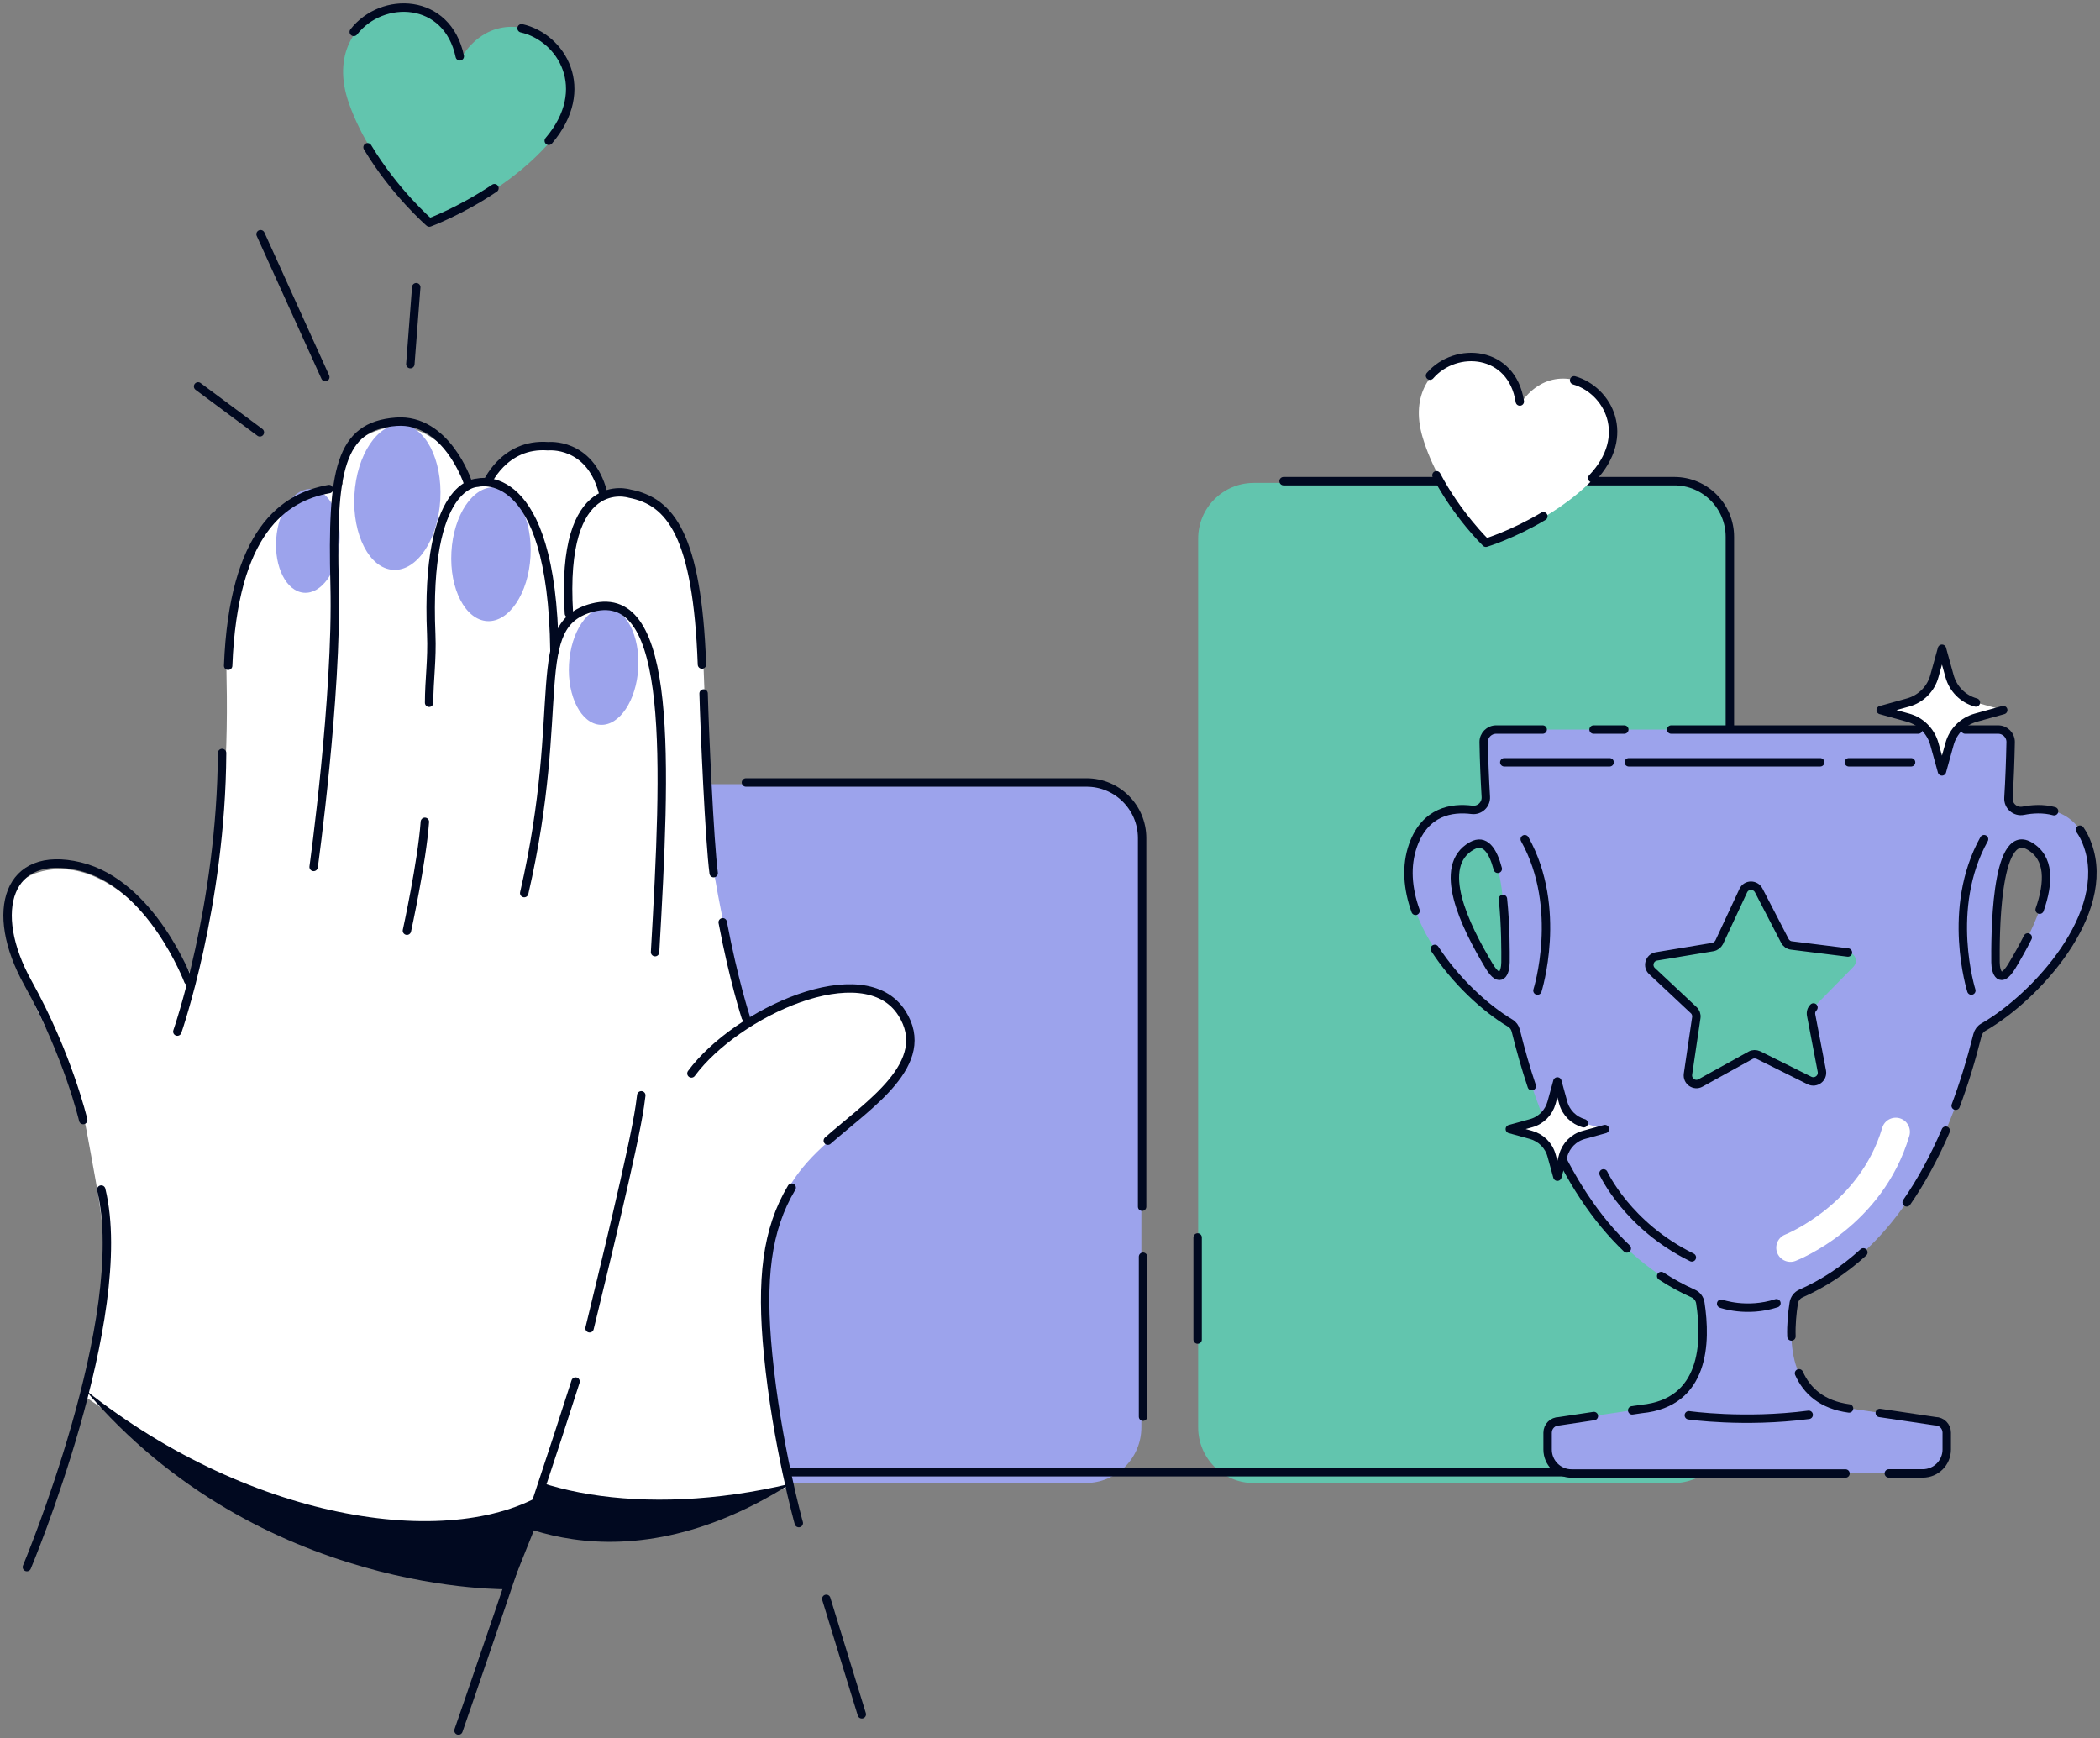 <svg width="499" height="413" viewBox="0 0 499 413" fill="none" xmlns="http://www.w3.org/2000/svg">
<rect x="0" y="0" width="499" height="413" fill="#808080" stroke="none"/>
<g clip-path="url(#clip0_3589_9265)">
<path d="M397.647 114.75H297.912C290.618 114.75 284.705 120.669 284.705 127.97V339.171C284.705 346.473 290.618 352.392 297.912 352.392H397.647C404.941 352.392 410.854 346.473 410.854 339.171V127.97C410.854 120.669 404.941 114.75 397.647 114.75Z" fill="#62C5AE"/>
<path d="M305 114.336H397.844C405.149 114.336 411.051 120.262 411.051 127.556V283.787" stroke="#010920" stroke-width="2" stroke-linecap="round" stroke-linejoin="round"/>
<path d="M258.003 186.328H158.267C150.973 186.328 145.061 192.247 145.061 199.548V339.154C145.061 346.456 150.973 352.375 158.267 352.375H258.003C265.297 352.375 271.209 346.456 271.209 339.154V199.548C271.209 192.247 265.297 186.328 258.003 186.328Z" fill="#9CA3EC"/>
<path d="M177.25 185.932H258.183C265.488 185.932 271.389 191.857 271.389 199.152V286.723" stroke="#010920" stroke-width="2" stroke-linecap="round" stroke-linejoin="round"/>
<path d="M284.578 294.035V318.296" stroke="#010920" stroke-width="2" stroke-linecap="round" stroke-linejoin="round"/>
<path d="M145.709 217.434V241.677" stroke="#010920" stroke-width="2" stroke-linecap="round" stroke-linejoin="round"/>
<path d="M271.605 298.609V336.613" stroke="#010920" stroke-width="2" stroke-linecap="round" stroke-linejoin="round"/>
<path d="M145.709 259.561V332.344" stroke="#010920" stroke-width="2" stroke-linecap="round" stroke-linejoin="round"/>
<path d="M140.057 349.816H421.539" stroke="#010920" stroke-width="2" stroke-linecap="round" stroke-linejoin="round"/>
<path d="M96.352 311.976L171.886 311.922" stroke="#010920" stroke-width="2" stroke-linecap="round" stroke-linejoin="round"/>
<path d="M103.639 297.043H115.19" stroke="#010920" stroke-width="2" stroke-linecap="round" stroke-linejoin="round"/>
<path d="M96.316 250.755L141.785 250.719" stroke="#010920" stroke-width="2" stroke-linecap="round" stroke-linejoin="round"/>
<path d="M77.298 89.606L61.914 55.654" stroke="#010920" stroke-width="2" stroke-linecap="round" stroke-linejoin="round"/>
<path d="M61.753 102.735L47.07 91.82" stroke="#010920" stroke-width="2" stroke-linecap="round" stroke-linejoin="round"/>
<path d="M97.504 86.526L98.907 68.244" stroke="#010920" stroke-width="2" stroke-linecap="round" stroke-linejoin="round"/>
<path d="M187.523 353.239C187.523 353.239 177.357 306.571 185.418 286.435C187.379 281.518 190.69 275.88 200.172 268.496C215.754 256.356 221.152 243.118 211.418 238.254C201.683 233.391 198.858 236.147 188.674 237.894L177.465 243.604C177.465 243.604 168.81 209.418 168.234 195.243C167.659 181.068 167.659 149.963 165.643 143.803C163.628 137.643 162.944 117.272 147.183 117.633C147.183 117.633 141.911 118.407 140.453 110.95C139.5 106.033 119.545 104.232 116.9 111.779L115.173 117.939C115.173 117.939 105.367 109.618 99.879 128.097L110.549 325.519L104.629 352.879L153.804 364.136L187.523 353.239Z" fill="white"/>
<path d="M187.865 352.536C152.527 361.019 121.507 354.427 111.287 341.639L112.799 356.84C112.799 356.84 143.261 380.885 187.865 352.554V352.536Z" fill="#010920"/>
<path d="M196.7 271.035C206.255 262.551 221.945 252.681 214.279 240.704C205.265 226.619 174.947 240.632 164.295 255.059" stroke="#010920" stroke-width="2" stroke-linecap="round" stroke-linejoin="round"/>
<path d="M188.117 282.201C182.161 292.143 180.776 304.013 182.503 321.736C184.59 343.242 189.808 361.901 189.808 361.901" stroke="#010920" stroke-width="2" stroke-linecap="round" stroke-linejoin="round"/>
<path d="M171.727 219.145C174.336 232.905 177.196 241.677 177.196 241.677" stroke="#010920" stroke-width="2" stroke-linecap="round" stroke-linejoin="round"/>
<path d="M167.191 164.787C167.407 173.18 168.595 200.143 169.584 207.474" stroke="#010920" stroke-width="2" stroke-linecap="round" stroke-linejoin="round"/>
<path d="M166.796 157.905C165.681 127.232 159.329 119.127 149.577 117.29C149.577 117.29 133.059 112.012 135.183 145.766" stroke="#010920" stroke-width="2" stroke-linecap="round" stroke-linejoin="round"/>
<path d="M115.533 115.183C115.533 115.183 119.564 105.205 130.251 106.033C130.251 106.033 140.094 104.989 143.26 116.948" stroke="#010920" stroke-width="2" stroke-linecap="round" stroke-linejoin="round"/>
<path d="M119.384 123.163C116.487 116.643 112.834 116.12 112.834 116.12C112.834 116.12 97.415 112.356 100.041 142.597" stroke="#010920" stroke-width="2" stroke-linecap="round" stroke-linejoin="round"/>
<path d="M19.613 331.445L62.112 360.551L122.73 371.538C122.73 371.538 162.783 274.817 156.359 181.032C156.359 181.032 160.84 126.079 130.971 150.701C130.971 150.701 130.27 108.861 112.348 114.84C112.348 114.84 103.676 98.576 91.207 101.836C78.719 105.078 81.472 115.075 81.472 115.075C81.472 115.075 52.846 117.884 53.835 161.364C54.825 204.843 45.774 232.256 45.774 232.256C45.774 232.256 29.059 201.277 9.087 207.275C-6.135 211.849 7.791 239.353 15.276 252.177C18.875 258.337 20.278 266.964 21.556 273.989C25.1 293.423 27.277 304.158 19.613 331.463V331.445Z" fill="white"/>
<path d="M6.387 372.367C6.387 372.367 31.379 312.839 24.056 282.652" stroke="#010920" stroke-width="2" stroke-linecap="round" stroke-linejoin="round"/>
<path d="M19.774 266.136C19.774 266.136 16.158 250.683 6.64 233.572C-2.879 216.461 1.871 201.782 18.947 205.87C36.004 209.941 44.731 233.032 44.731 233.032" stroke="#010920" stroke-width="2" stroke-linecap="round" stroke-linejoin="round"/>
<path d="M20.278 330.273C60.258 362.063 108.641 368.764 130.755 353.904L121.255 377.625C121.255 377.625 61.95 379.318 20.26 330.273H20.278Z" fill="#010920"/>
<path d="M196.34 379.914L204.779 407.345" stroke="#010920" stroke-width="2" stroke-linecap="round" stroke-linejoin="round"/>
<path d="M102.56 52.845C102.56 52.845 119.743 46.577 130.935 33.411C146.966 14.553 121.092 -4.179 109.811 13.383C105.492 -7.042 74.653 1.315 82.929 24.604C88.705 40.886 102.56 52.845 102.56 52.845Z" fill="#62C5AE"/>
<path d="M109.253 13.383C106.284 -0.666 90.792 -1.081 84.062 7.583" stroke="#010920" stroke-width="2" stroke-linecap="round" stroke-linejoin="round"/>
<path d="M130.395 33.448C140.867 21.146 133.454 8.88 123.936 6.719" stroke="#010920" stroke-width="2" stroke-linecap="round" stroke-linejoin="round"/>
<path d="M87.338 34.996C93.779 45.749 102.02 52.881 102.02 52.881C102.02 52.881 109.325 50.216 117.494 44.722" stroke="#010920" stroke-width="2" stroke-linecap="round" stroke-linejoin="round"/>
<path d="M353.545 128.961C353.545 128.961 368.569 124.386 378.789 113.615C393.417 98.197 372.096 80.906 361.606 95.442C358.853 77.719 332.007 83.446 338.017 103.817C342.227 118.064 353.545 128.961 353.545 128.961Z" fill="white"/>
<path d="M361.139 95.406C359.249 83.212 345.97 82.131 339.799 89.264" stroke="#010920" stroke-width="2" stroke-linecap="round" stroke-linejoin="round"/>
<path d="M378.339 113.615C387.894 103.565 382.1 92.686 374.039 90.381" stroke="#010920" stroke-width="2" stroke-linecap="round" stroke-linejoin="round"/>
<path d="M341.328 112.932C346.348 122.46 353.078 128.962 353.078 128.962C353.078 128.962 359.483 127.017 366.734 122.676" stroke="#010920" stroke-width="2" stroke-linecap="round" stroke-linejoin="round"/>
<path d="M496.083 200.825C492.899 191.927 485.504 191.729 480.771 192.648C478.864 193.026 477.119 191.513 477.245 189.568C477.515 185.227 477.677 180.814 477.767 176.365C477.803 174.708 476.453 173.357 474.798 173.357H355.54C353.885 173.357 352.535 174.708 352.571 176.365C352.643 180.742 352.823 185.065 353.075 189.315C353.183 191.171 351.6 192.666 349.764 192.431C345.068 191.837 338.699 192.738 335.802 200.825C330.296 216.224 346.418 235.659 358.851 243.079C359.517 243.476 359.984 244.142 360.182 244.898C368.855 280.003 384.149 299.239 402.34 307.326C403.258 307.722 403.887 308.587 404.031 309.559C405.471 318.925 405.147 333.298 390.051 334.757L370.456 337.675C368.963 337.675 367.739 338.882 367.739 340.395V344.393C367.739 347.527 370.276 350.085 373.425 350.085H414.989C414.989 350.085 415.097 350.085 415.151 350.085C415.205 350.085 415.259 350.085 415.313 350.085H456.877C460.007 350.085 462.562 347.545 462.562 344.393V340.395C462.562 338.9 461.357 337.675 459.846 337.675L440.251 334.757C425.029 333.298 424.759 318.925 426.235 309.559C426.397 308.587 427.026 307.74 427.926 307.344C445.973 299.347 461.177 280.525 469.886 245.889C470.084 245.115 470.569 244.448 471.253 244.052C483.848 236.829 501.841 216.963 496.083 200.807V200.825ZM357.735 228.67C357.717 231.066 356.566 234.056 353.831 229.517C348.001 219.809 341.2 205.76 349.746 200.987C357.951 196.394 357.771 223.573 357.735 228.688V228.67ZM478.054 229.517C475.32 234.056 474.168 231.066 474.15 228.67C474.114 223.573 473.934 196.394 482.139 200.969C490.686 205.742 483.884 219.791 478.054 229.499V229.517Z" fill="#9CA3EC"/>
<path d="M494.232 197.15C494.951 198.177 495.581 199.384 496.085 200.843C501.861 216.981 483.868 236.865 471.255 244.088C470.571 244.484 470.085 245.151 469.887 245.925C468.358 252.013 466.63 257.596 464.705 262.73" stroke="#010920" stroke-width="2" stroke-linecap="round" stroke-linejoin="round"/>
<path d="M484.659 216.153C486.89 209.741 487.142 203.779 482.158 200.97C473.953 196.377 474.133 223.556 474.169 228.671C474.187 231.067 475.339 234.056 478.074 229.518C479.333 227.41 480.647 225.123 481.834 222.745" stroke="#010920" stroke-width="2" stroke-linecap="round" stroke-linejoin="round"/>
<path d="M488.095 192.756C485.522 192.053 482.877 192.233 480.772 192.648C478.865 193.026 477.119 191.513 477.245 189.568C477.515 185.227 477.677 180.814 477.767 176.365C477.803 174.708 476.453 173.357 474.798 173.357H466.953" stroke="#010920" stroke-width="2" stroke-linecap="round" stroke-linejoin="round"/>
<path d="M462.347 268.656C459.558 275.14 456.445 280.796 453.062 285.695" stroke="#010920" stroke-width="2" stroke-linecap="round" stroke-linejoin="round"/>
<path d="M355.901 206.445C354.731 202.032 352.824 199.258 349.747 200.987C341.201 205.76 348.002 219.809 353.832 229.517C356.567 234.056 357.718 231.066 357.736 228.671C357.754 226.419 357.79 219.827 357.124 213.595" stroke="#010920" stroke-width="2" stroke-linecap="round" stroke-linejoin="round"/>
<path d="M387.838 335.117L390.051 334.793C405.147 333.334 405.471 318.961 404.032 309.595C403.888 308.605 403.24 307.758 402.34 307.362C399.749 306.209 397.212 304.822 394.729 303.201" stroke="#010920" stroke-width="2" stroke-linecap="round" stroke-linejoin="round"/>
<path d="M455.817 173.357H397.105" stroke="#010920" stroke-width="2" stroke-linecap="round" stroke-linejoin="round"/>
<path d="M336.36 216.423C334.489 211.163 334.021 205.796 335.785 200.825C338.681 192.738 345.051 191.837 349.747 192.431C351.582 192.666 353.184 191.171 353.058 189.315C352.806 185.047 352.626 180.724 352.554 176.365C352.518 174.708 353.867 173.357 355.523 173.357H366.571" stroke="#010920" stroke-width="2" stroke-linecap="round" stroke-linejoin="round"/>
<path d="M378.662 173.357H385.967" stroke="#010920" stroke-width="2" stroke-linecap="round" stroke-linejoin="round"/>
<path d="M386.561 296.645C379.364 289.782 372.994 280.38 367.74 268.061" stroke="#010920" stroke-width="2" stroke-linecap="round" stroke-linejoin="round"/>
<path d="M378.734 336.469L370.457 337.712C368.964 337.712 367.74 338.918 367.74 340.431V344.43C367.74 347.564 370.277 350.121 373.426 350.121H414.99C414.99 350.121 415.098 350.121 415.152 350.121C415.206 350.121 415.26 350.121 415.314 350.121H438.525" stroke="#010920" stroke-width="2" stroke-linecap="round" stroke-linejoin="round"/>
<path d="M363.979 258.083C362.593 253.959 361.334 249.582 360.182 244.917C360.002 244.161 359.534 243.494 358.851 243.098C352.769 239.46 345.806 232.958 340.93 225.465" stroke="#010920" stroke-width="2" stroke-linecap="round" stroke-linejoin="round"/>
<path d="M425.678 317.557C425.588 314.765 425.857 312.009 426.235 309.578C426.397 308.605 427.027 307.758 427.927 307.362C433.145 305.057 438.111 301.833 442.771 297.582" stroke="#010920" stroke-width="2" stroke-linecap="round" stroke-linejoin="round"/>
<path d="M439.37 334.668C432.946 333.803 429.348 330.507 427.477 326.311" stroke="#010920" stroke-width="2" stroke-linecap="round" stroke-linejoin="round"/>
<path d="M448.817 350.104H456.896C460.027 350.104 462.582 347.564 462.582 344.412V340.413C462.582 338.918 461.376 337.694 459.865 337.694L446.676 335.73" stroke="#010920" stroke-width="2" stroke-linecap="round" stroke-linejoin="round"/>
<path d="M408.98 309.776C408.98 309.776 415.008 311.973 422.115 309.668" stroke="#010920" stroke-width="2" stroke-linecap="round" stroke-linejoin="round"/>
<path d="M401.297 336.288C401.297 336.288 414.378 338.179 429.78 336.18" stroke="#010920" stroke-width="2" stroke-linecap="round" stroke-linejoin="round"/>
<path d="M387.029 181.139H432.516" stroke="#010920" stroke-width="2" stroke-linecap="round" stroke-linejoin="round"/>
<path d="M357.447 181.139H382.476" stroke="#010920" stroke-width="2" stroke-linecap="round" stroke-linejoin="round"/>
<path d="M439.316 181.139H454.107" stroke="#010920" stroke-width="2" stroke-linecap="round" stroke-linejoin="round"/>
<path d="M468.429 235.371C468.429 235.371 462.258 215.883 471.452 199.402" stroke="#010920" stroke-width="2" stroke-linecap="round" stroke-linejoin="round"/>
<path d="M365.329 235.371C365.329 235.371 371.501 215.883 362.307 199.402" stroke="#010920" stroke-width="2" stroke-linecap="round" stroke-linejoin="round"/>
<path d="M417.995 211.505L424.221 223.519C424.527 224.113 425.12 224.545 425.786 224.617L439.209 226.292C440.9 226.49 441.584 228.544 440.379 229.751L430.896 239.405C430.41 239.873 430.213 240.539 430.338 241.224L432.893 254.552C433.181 256.209 431.49 257.488 429.961 256.768L417.815 250.716C417.222 250.446 416.484 250.446 415.944 250.77L404.087 257.326C402.611 258.172 400.83 256.93 401.082 255.219L403.061 241.8C403.151 241.134 402.917 240.467 402.431 240.035L392.535 230.759C391.312 229.606 391.905 227.553 393.597 227.265L406.966 225.05C407.649 224.924 408.189 224.491 408.495 223.915L414.217 211.649C415.026 210.028 417.222 209.992 417.995 211.487V211.505Z" fill="#62C5AE"/>
<path d="M430.914 239.386C430.428 239.854 430.23 240.52 430.356 241.205L432.911 254.533C433.199 256.19 431.508 257.469 429.978 256.749L417.833 250.697C417.239 250.427 416.501 250.427 415.962 250.751L404.104 257.307C402.629 258.154 400.848 256.911 401.099 255.2L403.079 241.781C403.169 241.115 402.935 240.448 402.449 240.016L392.553 230.74C391.329 229.606 391.923 227.534 393.614 227.246L406.983 225.031C407.667 224.905 408.207 224.472 408.513 223.896L414.234 211.63C414.954 210.081 417.095 210.081 417.887 211.54L424.113 223.554C424.418 224.148 425.012 224.58 425.678 224.652L439.101 226.328" stroke="#010920" stroke-width="2" stroke-linecap="round" stroke-linejoin="round"/>
<path d="M425.3 299.833C424.005 299.779 422.799 298.987 422.295 297.69C421.63 295.961 422.493 294.016 424.203 293.349C424.472 293.241 441.854 286.199 447.252 267.989C447.773 266.206 449.645 265.197 451.426 265.72C453.207 266.242 454.215 268.115 453.693 269.898C447.324 291.404 427.477 299.293 426.632 299.617C426.2 299.779 425.75 299.851 425.3 299.833Z" fill="white"/>
<path d="M381.02 278.814C381.02 278.814 386.723 291.278 402.017 298.771" stroke="#010920" stroke-width="2" stroke-linecap="round" stroke-linejoin="round"/>
<path d="M461.465 154.158L463.264 160.66C464.11 163.722 466.485 166.1 469.525 166.928L476.021 168.729L469.525 170.531C466.467 171.377 464.092 173.755 463.264 176.798L461.465 183.301L459.665 176.798C458.82 173.737 456.444 171.359 453.404 170.531L446.908 168.729L453.404 166.928C456.462 166.082 458.838 163.704 459.665 160.66L461.465 154.158Z" fill="white"/>
<path d="M476.003 168.729L469.508 170.531C466.449 171.377 464.074 173.755 463.246 176.798L461.447 183.301L459.648 176.798C458.802 173.737 456.427 171.359 453.386 170.531L446.891 168.729L453.386 166.928C456.445 166.082 458.82 163.704 459.648 160.66L461.447 154.158L463.246 160.66C464.092 163.722 466.467 166.1 469.508 166.928" stroke="#010920" stroke-width="2" stroke-linecap="round" stroke-linejoin="round"/>
<path d="M370.079 256.967L371.464 262.01C372.112 264.387 373.965 266.225 376.34 266.891L381.379 268.278L376.34 269.665C373.965 270.313 372.13 272.168 371.464 274.546L370.079 279.589L368.693 274.546C368.046 272.168 366.192 270.331 363.817 269.665L358.779 268.278L363.817 266.891C366.192 266.243 368.028 264.387 368.693 262.01L370.079 256.967Z" fill="white"/>
<path d="M381.361 268.278L376.323 269.665C373.948 270.313 372.113 272.168 371.447 274.546L370.061 279.589L368.676 274.546C368.028 272.168 366.175 270.331 363.8 269.665L358.762 268.278L363.8 266.891C366.175 266.243 368.01 264.387 368.676 262.01L370.061 256.967L371.447 262.01C372.095 264.387 373.948 266.225 376.323 266.891" stroke="#010920" stroke-width="2" stroke-linecap="round" stroke-linejoin="round"/>
<path d="M80.674 129.1C81.191 122.296 78.245 116.524 74.093 116.207C69.941 115.891 66.156 121.151 65.639 127.955C65.122 134.759 68.069 140.532 72.221 140.848C76.372 141.164 80.157 135.904 80.674 129.1Z" fill="#9CA3EC"/>
<path d="M104.623 118.72C105.157 109.185 101.022 101.2 95.386 100.883C89.751 100.567 84.749 108.04 84.215 117.574C83.681 127.109 87.817 135.094 93.452 135.411C99.088 135.727 104.089 128.254 104.623 118.72Z" fill="#9CA3EC"/>
<path d="M126.055 132.218C126.547 123.439 122.739 116.085 117.55 115.794C112.361 115.503 107.756 122.384 107.264 131.164C106.772 139.943 110.58 147.297 115.769 147.588C120.958 147.879 125.563 140.998 126.055 132.218Z" fill="#9CA3EC"/>
<path d="M151.66 158.756C152.092 151.059 148.757 144.613 144.213 144.358C139.669 144.103 135.636 150.136 135.205 157.833C134.773 165.53 138.108 171.976 142.652 172.231C147.196 172.487 151.229 166.454 151.66 158.756Z" fill="#9CA3EC"/>
<path d="M136.764 328.275C126.275 361.254 108.947 411.2 108.947 411.2" stroke="#010920" stroke-width="2" stroke-linecap="round" stroke-linejoin="round"/>
<path d="M152.381 260.264C152.273 261.11 152.147 261.975 152.039 262.803C150.654 272.457 142.845 304.211 140.092 315.613" stroke="#010920" stroke-width="2" stroke-linecap="round" stroke-linejoin="round"/>
<path d="M124.564 212.21C134.91 167.344 125.248 148.396 140.794 144.38C160.083 139.408 158.265 180.979 155.656 226.241" stroke="#010920" stroke-width="2" stroke-linecap="round" stroke-linejoin="round"/>
<path d="M52.773 178.926C52.557 215.345 42.139 245.117 42.139 245.117" stroke="#010920" stroke-width="2" stroke-linecap="round" stroke-linejoin="round"/>
<path d="M78.18 116.209C67.384 118.118 55.454 126.331 54.213 158.193" stroke="#010920" stroke-width="2" stroke-linecap="round" stroke-linejoin="round"/>
<path d="M111.069 114.391C111.069 114.391 105.995 99.351 94.156 100.216C80.661 101.206 78.826 111.797 79.51 139.03C80.175 165.345 74.525 205.996 74.525 205.996" stroke="#010920" stroke-width="2" stroke-linecap="round" stroke-linejoin="round"/>
<path d="M100.958 195.279C100.256 204.897 96.693 221.144 96.693 221.144" stroke="#010920" stroke-width="2" stroke-linecap="round" stroke-linejoin="round"/>
<path d="M101.965 166.984C101.965 161.58 102.721 156.735 102.469 150.701C100.921 114.39 113.444 114.715 113.444 114.715C113.444 114.715 131.221 109.78 131.743 154.736" stroke="#010920" stroke-width="2" stroke-linecap="round" stroke-linejoin="round"/>
</g>
<defs>
<clipPath id="clip0_3589_9265">
<rect width="499" height="413" fill="white"/>
</clipPath>
</defs>
</svg>
